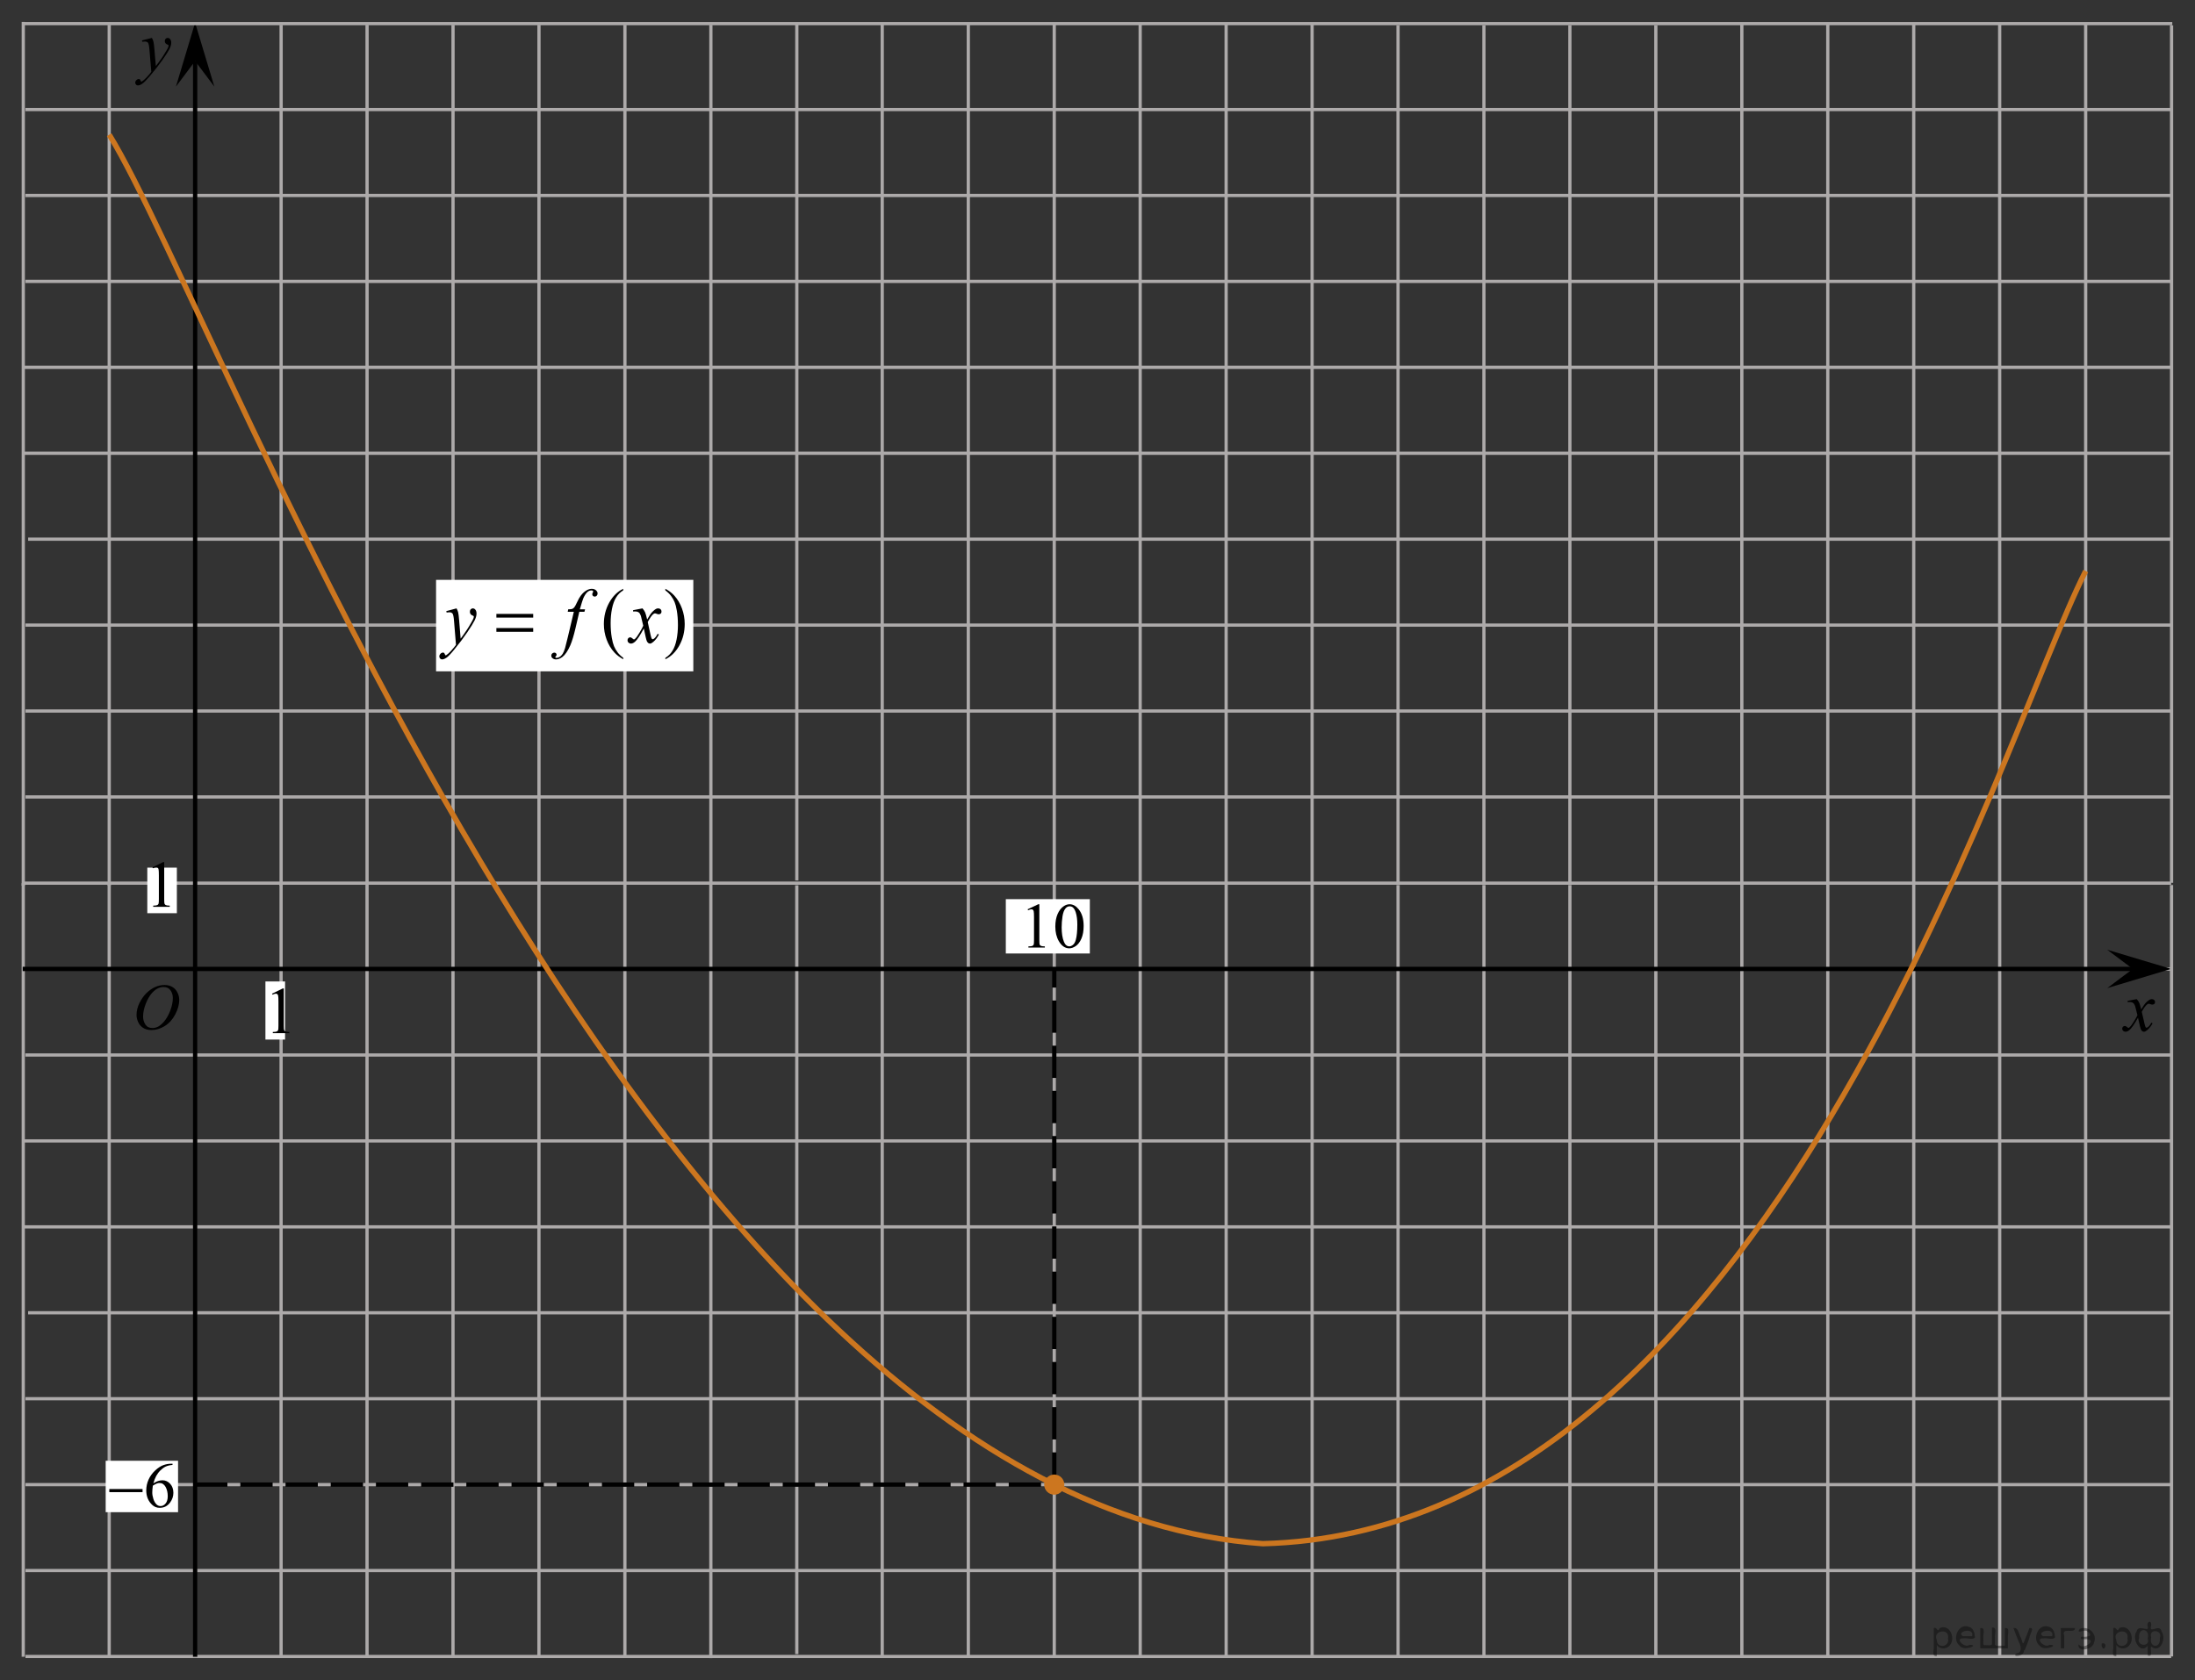 <?xml version="1.0" encoding="utf-8"?>
<!-- Generator: Adobe Illustrator 16.0.0, SVG Export Plug-In . SVG Version: 6.00 Build 0)  -->
<!DOCTYPE svg PUBLIC "-//W3C//DTD SVG 1.1//EN" "http://www.w3.org/Graphics/SVG/1.1/DTD/svg11.dtd">
<svg version="1.1" id="Слой_1" xmlns="http://www.w3.org/2000/svg" xmlns:xlink="http://www.w3.org/1999/xlink" x="0px" y="0px"
	 width="509.908px" height="390.385px" viewBox="36.368 -203.715 509.908 390.385"
	 enable-background="new 36.368 -203.715 509.908 390.385" xml:space="preserve">
<rect x="36.368" y="-203.715" width="509.908" height="390.385" fill="#333333" stroke="none"/>
<line fill="none" stroke="#ADAAAA" stroke-width="0.75" stroke-miterlimit="10" x1="41.768" y1="1.505" x2="540.74" y2="1.505"/>
<line fill="none" stroke="#ADAAAA" stroke-width="0.75" stroke-miterlimit="10" x1="42.26" y1="21.473" x2="540.74" y2="21.473"/>
<line fill="none" stroke="#ADAAAA" stroke-width="0.75" stroke-miterlimit="10" x1="42.26" y1="41.438" x2="540.74" y2="41.438"/>
<line fill="none" stroke="#ADAAAA" stroke-width="0.75" stroke-miterlimit="10" x1="41.761" y1="61.404" x2="540.74" y2="61.404"/>
<line fill="none" stroke="#ADAAAA" stroke-width="0.75" stroke-miterlimit="10" x1="41.761" y1="81.372" x2="540.74" y2="81.372"/>
<line fill="none" stroke="#ADAAAA" stroke-width="0.75" stroke-miterlimit="10" x1="42.9" y1="101.337" x2="540.823" y2="101.337"/>
<line fill="none" stroke="#ADAAAA" stroke-width="0.75" stroke-miterlimit="10" x1="42.284" y1="121.305" x2="540.74" y2="121.305"/>
<line fill="none" stroke="#ADAAAA" stroke-width="0.75" stroke-miterlimit="10" x1="42.284" y1="141.271" x2="540.74" y2="141.271"/>
<line fill="none" stroke="#ADAAAA" stroke-width="0.75" stroke-miterlimit="10" x1="42.284" y1="161.236" x2="540.74" y2="161.236"/>
<line fill="none" stroke="#ADAAAA" stroke-width="0.75" stroke-miterlimit="10" x1="42.284" y1="181.205" x2="540.74" y2="181.205"/>
<line fill="none" stroke="#ADAAAA" stroke-width="0.75" stroke-miterlimit="10" x1="41.768" y1="181.27" x2="41.768" y2="1.505"/>
<line fill="none" stroke="#ADAAAA" stroke-width="0.75" stroke-miterlimit="10" x1="61.733" y1="181.27" x2="61.733" y2="1.505"/>
<line fill="none" stroke="#ADAAAA" stroke-width="0.75" stroke-miterlimit="10" x1="81.699" y1="181.27" x2="81.699" y2="1.505"/>
<line fill="none" stroke="#ADAAAA" stroke-width="0.75" stroke-miterlimit="10" x1="101.667" y1="181.27" x2="101.667" y2="1.505"/>
<line fill="none" stroke="#ADAAAA" stroke-width="0.75" stroke-miterlimit="10" x1="121.633" y1="181.084" x2="121.633" y2="1.505"/>
<line fill="none" stroke="#ADAAAA" stroke-width="0.75" stroke-miterlimit="10" x1="141.601" y1="181.084" x2="141.601" y2="1.505"/>
<line fill="none" stroke="#ADAAAA" stroke-width="0.75" stroke-miterlimit="10" x1="161.567" y1="181.084" x2="161.567" y2="1.505"/>
<line fill="none" stroke="#ADAAAA" stroke-width="0.75" stroke-miterlimit="10" x1="181.532" y1="181.084" x2="181.532" y2="1.505"/>
<line fill="none" stroke="#ADAAAA" stroke-width="0.75" stroke-miterlimit="10" x1="201.5" y1="181.586" x2="201.5" y2="1.505"/>
<line fill="none" stroke="#ADAAAA" stroke-width="0.75" stroke-miterlimit="10" x1="221.467" y1="180.648" x2="221.467" y2="2.005"/>
<line fill="none" stroke="#ADAAAA" stroke-width="0.75" stroke-miterlimit="10" x1="261.312" y1="181.205" x2="261.312" y2="1.515"/>
<line fill="none" stroke="#ADAAAA" stroke-width="0.75" stroke-miterlimit="10" x1="281.276" y1="181.205" x2="281.276" y2="1.515"/>
<line fill="none" stroke="#ADAAAA" stroke-width="0.75" stroke-miterlimit="10" x1="301.241" y1="181.205" x2="301.241" y2="1.515"/>
<line fill="none" stroke="#ADAAAA" stroke-width="0.75" stroke-miterlimit="10" x1="321.209" y1="181.205" x2="321.209" y2="1.515"/>
<line fill="none" stroke="#ADAAAA" stroke-width="0.75" stroke-miterlimit="10" x1="341.176" y1="181.205" x2="341.176" y2="1.505"/>
<line fill="none" stroke="#ADAAAA" stroke-width="0.75" stroke-miterlimit="10" x1="361.141" y1="181.205" x2="361.141" y2="1.951"/>
<line fill="none" stroke="#ADAAAA" stroke-width="0.75" stroke-miterlimit="10" x1="381.097" y1="181.192" x2="381.097" y2="1.939"/>
<line fill="none" stroke="#ADAAAA" stroke-width="0.75" stroke-miterlimit="10" x1="401.063" y1="181.192" x2="401.063" y2="1.939"/>
<line fill="none" stroke="#ADAAAA" stroke-width="0.75" stroke-miterlimit="10" x1="421.029" y1="181.192" x2="421.029" y2="1.939"/>
<line fill="none" stroke="#ADAAAA" stroke-width="0.75" stroke-miterlimit="10" x1="441.008" y1="181.205" x2="441.008" y2="1.515"/>
<polygon points="531.83,21.435 525.888,16.98 540.74,21.43 525.894,25.896 "/>
<g>
	<g>
		<g>
			<g>
				<g>
					<g>
						<defs>
							<rect id="SVGID_1_" x="525.854" y="22.863" width="16.128" height="18.541"/>
						</defs>
						<clipPath id="SVGID_2_">
							<use xlink:href="#SVGID_1_"  overflow="visible"/>
						</clipPath>
						<g clip-path="url(#SVGID_2_)">
							<path d="M532.735,28.453c0.258,0.283,0.448,0.566,0.584,0.849c0.094,0.194,0.248,0.709,0.465,1.541l0.688-1.074
								c0.187-0.262,0.406-0.512,0.668-0.746c0.267-0.236,0.494-0.396,0.693-0.484c0.127-0.055,0.266-0.082,0.418-0.082
								c0.226,0,0.404,0.064,0.539,0.189c0.133,0.125,0.201,0.275,0.201,0.457c0,0.205-0.039,0.348-0.119,0.424
								c-0.146,0.135-0.314,0.203-0.504,0.203c-0.109,0-0.23-0.023-0.355-0.072c-0.245-0.088-0.411-0.131-0.495-0.131
								c-0.128,0-0.271,0.076-0.443,0.229c-0.326,0.281-0.715,0.828-1.166,1.64l0.645,2.803c0.104,0.429,0.188,0.687,0.252,0.771
								c0.066,0.086,0.142,0.127,0.203,0.127c0.111,0,0.24-0.063,0.389-0.188c0.289-0.25,0.533-0.576,0.738-0.979l0.275,0.146
								c-0.33,0.642-0.75,1.172-1.26,1.597c-0.289,0.239-0.533,0.358-0.732,0.358c-0.295,0-0.525-0.172-0.701-0.515
								c-0.104-0.213-0.338-1.125-0.684-2.737c-0.82,1.474-1.479,2.42-1.972,2.844c-0.317,0.271-0.63,0.408-0.93,0.408
								c-0.211,0-0.399-0.078-0.575-0.235c-0.125-0.119-0.188-0.279-0.188-0.48c0-0.18,0.059-0.328,0.174-0.447
								c0.115-0.119,0.256-0.18,0.424-0.18s0.351,0.088,0.537,0.262c0.137,0.125,0.24,0.188,0.314,0.188
								c0.063,0,0.145-0.043,0.239-0.131c0.247-0.205,0.586-0.65,1.013-1.336c0.424-0.687,0.703-1.181,0.834-1.48
								c-0.326-1.32-0.502-2.021-0.527-2.096c-0.121-0.354-0.277-0.604-0.473-0.75s-0.48-0.222-0.857-0.222
								c-0.121,0-0.26,0.007-0.418,0.019v-0.295L532.735,28.453z"/>
						</g>
					</g>
				</g>
			</g>
		</g>
	</g>
</g>
<g>
	<g>
		<g>
			<g>
				<g>
					<g>
						<g>
							<defs>
								<polygon id="SVGID_3_" points="74.618,-179.593 83.717,-179.593 83.717,-200.113 57.292,-200.113 57.292,-179.593 								
									"/>
							</defs>
							<clipPath id="SVGID_4_">
								<use xlink:href="#SVGID_3_"  overflow="visible"/>
							</clipPath>
							<g clip-path="url(#SVGID_4_)">
								<path d="M71.652-194.909c0.179,0.317,0.302,0.613,0.369,0.889c0.065,0.276,0.137,0.819,0.205,1.627l0.348,4.033
									c0.314-0.394,0.771-1.016,1.369-1.869c0.289-0.415,0.646-0.98,1.07-1.697c0.258-0.438,0.416-0.743,0.473-0.918
									c0.031-0.087,0.048-0.178,0.048-0.271c0-0.06-0.019-0.109-0.056-0.146c-0.037-0.038-0.133-0.083-0.287-0.135
									c-0.153-0.052-0.282-0.147-0.387-0.287c-0.104-0.14-0.152-0.299-0.152-0.479c0-0.224,0.063-0.404,0.188-0.541
									c0.125-0.137,0.283-0.205,0.475-0.205c0.229,0,0.428,0.1,0.59,0.299c0.162,0.199,0.244,0.474,0.244,0.824
									c0,0.432-0.145,0.925-0.426,1.479c-0.283,0.555-0.83,1.406-1.639,2.554c-0.812,1.147-1.787,2.399-2.938,3.755
									c-0.793,0.935-1.381,1.523-1.765,1.767c-0.383,0.244-0.711,0.364-0.983,0.364c-0.162,0-0.306-0.063-0.431-0.192
									c-0.122-0.128-0.184-0.277-0.184-0.446c0-0.214,0.084-0.407,0.256-0.582c0.17-0.176,0.354-0.263,0.556-0.263
									c0.104,0,0.19,0.024,0.26,0.074c0.041,0.026,0.088,0.104,0.138,0.233c0.051,0.128,0.096,0.214,0.139,0.258
									c0.024,0.027,0.061,0.041,0.096,0.041c0.029,0,0.088-0.027,0.166-0.082c0.289-0.188,0.625-0.48,1.008-0.885
									c0.504-0.536,0.877-0.974,1.117-1.313l-0.438-5.197c-0.074-0.858-0.186-1.38-0.332-1.566s-0.395-0.279-0.74-0.279
									c-0.108,0-0.307,0.017-0.59,0.049l-0.069-0.303L71.652-194.909z"/>
							</g>
						</g>
					</g>
				</g>
			</g>
		</g>
	</g>
</g>
<path fill="none" stroke="#000000" stroke-width="1.25" stroke-linejoin="round" stroke-miterlimit="8" d="M283.168,115.182"/>
<path fill="none" stroke="#000000" stroke-width="1.25" stroke-linejoin="round" stroke-miterlimit="8" d="M276.538,143.216"/>
<path fill="none" stroke="#000000" stroke-width="1.25" stroke-linejoin="round" stroke-miterlimit="8" d="M300.118,100.876"/>
<path fill="none" stroke="#000000" stroke-width="1.25" stroke-linejoin="round" stroke-miterlimit="8" d="M321.327,149.373"/>
<path fill="none" stroke="#000000" stroke-width="1.25" stroke-linejoin="round" stroke-miterlimit="8" d="M287.595,101.333"/>
<path fill="none" stroke="#000000" stroke-width="1.25" stroke-linejoin="round" stroke-miterlimit="8" d="M294.142,95.268"/>
<path fill="none" stroke="#000000" stroke-width="1.25" stroke-linejoin="round" stroke-miterlimit="8" d="M300.401,101.447"/>
<path fill="none" stroke="#000000" stroke-width="1.25" stroke-linejoin="round" stroke-miterlimit="8" d="M340.807,121.257"/>
<path fill="none" stroke="#000000" stroke-width="1.25" stroke-linejoin="round" stroke-miterlimit="8" d="M329.733,159.314"/>
<path fill="none" stroke="#000000" stroke-width="1.25" stroke-linejoin="round" stroke-miterlimit="8" d="M321.209,149.098"/>
<path fill="none" d="M329.141,59.91"/>
<path fill="none" d="M258.426,130.625"/>
<line fill="none" x1="257.926" y1="126.958" x2="328.641" y2="56.243"/>
<line fill="none" x1="265.426" y1="125.636" x2="265.778" y2="125.636"/>
<line fill="none" x1="259.885" y1="134.125" x2="253.146" y2="113.875"/>
<line fill="none" x1="252.261" y1="113.125" x2="252.094" y2="112.958"/>
<line fill="none" x1="250.261" y1="111.611" x2="250.094" y2="111.208"/>
<path fill="none" d="M254.176,118.574c0,0-0.17,0-0.381,0"/>
<path fill="none" d="M244.844,105.074c0,0-0.456,0-1.021,0"/>
<path fill="none" stroke="#000000" stroke-width="1.25" stroke-linejoin="round" stroke-miterlimit="8" d="M254.176,119.083"/>
<path fill="none" stroke="#000000" stroke-width="1.25" stroke-linejoin="round" stroke-miterlimit="8" d="M241.429,101.337"/>
<path fill="none" stroke="#000000" stroke-width="1.25" stroke-linejoin="round" stroke-miterlimit="8" d="M230.183,92.555"/>
<path fill="none" stroke="#000000" stroke-width="1.25" stroke-linejoin="round" stroke-miterlimit="8" d="M241.429,101.337"/>
<path fill="none" stroke="#000000" stroke-width="1.25" stroke-linejoin="round" stroke-miterlimit="8" d="M221.467,64.552"/>
<path fill="none" stroke="#000000" stroke-width="1.25" stroke-linejoin="round" stroke-miterlimit="8" d="M222.293,78.102"/>
<path fill="none" stroke="#000000" stroke-width="1.25" stroke-linejoin="round" stroke-miterlimit="8" d="M209.181,41.902"/>
<path fill="none" stroke="#000000" stroke-width="1.25" stroke-linejoin="round" stroke-miterlimit="8" d="M221.479,64.682"/>
<path fill="none" stroke="#000000" stroke-width="1.25" stroke-linejoin="round" stroke-miterlimit="8" d="M188.917,64.912"/>
<path fill="none" stroke="#000000" stroke-width="1.25" stroke-linejoin="round" stroke-miterlimit="8" d="M194.063,70.175"/>
<path fill="none" stroke="#000000" stroke-width="1.25" stroke-linejoin="round" stroke-miterlimit="8" d="M163.806,22.903"/>
<path fill="none" stroke="#000000" stroke-width="1.25" stroke-linejoin="round" stroke-miterlimit="8" d="M209.661,42.346"/>
<path fill="none" stroke="#000000" stroke-width="1.25" stroke-linejoin="round" stroke-miterlimit="8" d="M163.806,22.904"/>
<path fill="none" stroke="#000000" stroke-width="1.25" stroke-linejoin="round" stroke-miterlimit="8" d="M157.763,22.894"/>
<path fill="none" stroke="#000000" stroke-width="1.25" stroke-linejoin="round" stroke-miterlimit="8" d="M150.553,29.292"/>
<path fill="none" stroke="#000000" stroke-width="1.25" stroke-linejoin="round" stroke-miterlimit="8" d="M150.59,29.195"/>
<path fill="none" stroke="#000000" stroke-width="1.25" stroke-linejoin="round" stroke-miterlimit="8" d="M141.601,61.404"/>
<path fill="none" stroke="#000000" stroke-width="1.25" stroke-linejoin="round" stroke-miterlimit="8" d="M287.597,101.333"/>
<path fill="none" stroke="#000000" stroke-width="1.25" stroke-linejoin="round" stroke-miterlimit="8" d="M283.122,115.376"/>
<path fill="none" stroke="#000000" stroke-width="1.25" stroke-linejoin="round" stroke-miterlimit="8" d="M275.199,139.389"/>
<path fill="none" stroke="#000000" stroke-width="1.25" stroke-linejoin="round" stroke-miterlimit="8" d="M281.746,134.247"/>
<path fill="none" stroke="#000000" stroke-width="1.25" stroke-linejoin="round" stroke-miterlimit="8" d="M288.004,139.488"/>
<line fill="none" stroke="#ADAAAA" stroke-width="0.75" stroke-miterlimit="10" x1="460.973" y1="181.205" x2="460.973" y2="1.515"/>
<line fill="none" stroke="#ADAAAA" stroke-width="0.75" stroke-miterlimit="10" x1="480.938" y1="181.205" x2="480.938" y2="1.515"/>
<line fill="none" stroke="#ADAAAA" stroke-width="0.75" stroke-miterlimit="10" x1="500.905" y1="181.205" x2="500.905" y2="1.515"/>
<line fill="none" stroke="#ADAAAA" stroke-width="0.75" stroke-miterlimit="10" x1="520.872" y1="181.205" x2="520.872" y2="1.505"/>
<line fill="none" stroke="#ADAAAA" stroke-width="0.75" stroke-miterlimit="10" x1="540.823" y1="181.192" x2="540.823" y2="1.939"/>
<line fill="none" stroke="#ADAAAA" stroke-width="0.75" stroke-miterlimit="10" x1="42.267" y1="-178.26" x2="540.747" y2="-178.26"/>
<line fill="none" stroke="#ADAAAA" stroke-width="0.75" stroke-miterlimit="10" x1="42.267" y1="-158.292" x2="540.747" y2="-158.292"/>
<line fill="none" stroke="#ADAAAA" stroke-width="0.75" stroke-miterlimit="10" x1="42.267" y1="-138.327" x2="540.747" y2="-138.327"/>
<line fill="none" stroke="#ADAAAA" stroke-width="0.75" stroke-miterlimit="10" x1="41.768" y1="-118.361" x2="540.747" y2="-118.361"/>
<line fill="none" stroke="#ADAAAA" stroke-width="0.75" stroke-miterlimit="10" x1="41.768" y1="-98.393" x2="540.747" y2="-98.393"/>
<line fill="none" stroke="#ADAAAA" stroke-width="0.75" stroke-miterlimit="10" x1="42.907" y1="-78.428" x2="540.747" y2="-78.428"/>
<line fill="none" stroke="#ADAAAA" stroke-width="0.75" stroke-miterlimit="10" x1="42.291" y1="-58.46" x2="540.747" y2="-58.46"/>
<line fill="none" stroke="#ADAAAA" stroke-width="0.75" stroke-miterlimit="10" x1="42.291" y1="-38.493" x2="540.747" y2="-38.493"/>
<line fill="none" stroke="#ADAAAA" stroke-width="0.75" stroke-miterlimit="10" x1="42.291" y1="-18.528" x2="540.747" y2="-18.528"/>
<line fill="none" stroke="#ADAAAA" stroke-width="0.75" stroke-miterlimit="10" x1="41.775" y1="2.095" x2="41.775" y2="-198.631"/>
<line fill="none" stroke="#ADAAAA" stroke-width="0.75" stroke-miterlimit="10" x1="61.74" y1="2.095" x2="61.74" y2="-197.94"/>
<path fill="none" stroke="#ADAAAA" stroke-width="0.75" stroke-miterlimit="10" d="M81.706-178.26"/>
<path fill="none" stroke="#ADAAAA" stroke-width="0.75" stroke-miterlimit="10" d="M81.706,1.505"/>
<line fill="none" stroke="#ADAAAA" stroke-width="0.75" stroke-miterlimit="10" x1="101.674" y1="2.095" x2="101.674" y2="-197.94"/>
<line fill="none" stroke="#ADAAAA" stroke-width="0.75" stroke-miterlimit="10" x1="121.64" y1="1.473" x2="121.64" y2="-197.94"/>
<line fill="none" stroke="#ADAAAA" stroke-width="0.75" stroke-miterlimit="10" x1="141.608" y1="1.473" x2="141.608" y2="-197.94"/>
<line fill="none" stroke="#ADAAAA" stroke-width="0.75" stroke-miterlimit="10" x1="161.574" y1="1.473" x2="161.574" y2="-197.94"/>
<line fill="none" stroke="#ADAAAA" stroke-width="0.75" stroke-miterlimit="10" x1="181.539" y1="1.473" x2="181.539" y2="-197.94"/>
<line fill="none" stroke="#ADAAAA" stroke-width="0.75" stroke-miterlimit="10" x1="201.507" y1="1.473" x2="201.507" y2="-197.94"/>
<line fill="none" stroke="#ADAAAA" stroke-width="0.75" stroke-miterlimit="10" x1="221.474" y1="0.884" x2="221.474" y2="-198.228"/>
<line fill="none" stroke="#ADAAAA" stroke-width="0.75" stroke-miterlimit="10" x1="261.308" y1="1.44" x2="261.308" y2="-198.281"/>
<line fill="none" stroke="#ADAAAA" stroke-width="0.75" stroke-miterlimit="10" x1="281.271" y1="1.44" x2="281.271" y2="-198.281"/>
<line fill="none" stroke="#ADAAAA" stroke-width="0.75" stroke-miterlimit="10" x1="301.236" y1="1.44" x2="301.236" y2="-198.281"/>
<line fill="none" stroke="#ADAAAA" stroke-width="0.75" stroke-miterlimit="10" x1="321.204" y1="1.44" x2="321.204" y2="-198.281"/>
<line fill="none" stroke="#ADAAAA" stroke-width="0.75" stroke-miterlimit="10" x1="341.171" y1="1.44" x2="341.171" y2="-198.292"/>
<line fill="none" stroke="#ADAAAA" stroke-width="0.75" stroke-miterlimit="10" x1="361.136" y1="1.44" x2="361.136" y2="-197.796"/>
<line fill="none" stroke="#ADAAAA" stroke-width="0.75" stroke-miterlimit="10" x1="381.092" y1="1.426" x2="381.092" y2="-197.81"/>
<line fill="none" stroke="#ADAAAA" stroke-width="0.75" stroke-miterlimit="10" x1="401.059" y1="1.426" x2="401.059" y2="-197.81"/>
<line fill="none" stroke="#ADAAAA" stroke-width="0.75" stroke-miterlimit="10" x1="421.024" y1="1.426" x2="421.024" y2="-197.81"/>
<line fill="none" stroke="#ADAAAA" stroke-width="0.75" stroke-miterlimit="10" x1="441.003" y1="1.44" x2="441.003" y2="-198.281"/>
<path fill="none" stroke="#000000" stroke-width="1.25" stroke-linejoin="round" stroke-miterlimit="8" d="M283.175-64.583"/>
<path fill="none" stroke="#000000" stroke-width="1.25" stroke-linejoin="round" stroke-miterlimit="8" d="M276.545-36.549"/>
<path fill="none" stroke="#000000" stroke-width="1.25" stroke-linejoin="round" stroke-miterlimit="8" d="M300.125-78.889"/>
<path fill="none" stroke="#000000" stroke-width="1.25" stroke-linejoin="round" stroke-miterlimit="8" d="M321.334-30.392"/>
<path fill="none" stroke="#000000" stroke-width="1.25" stroke-linejoin="round" stroke-miterlimit="8" d="M287.603-78.432"/>
<path fill="none" stroke="#000000" stroke-width="1.25" stroke-linejoin="round" stroke-miterlimit="8" d="M294.147-84.497"/>
<path fill="none" stroke="#000000" stroke-width="1.25" stroke-linejoin="round" stroke-miterlimit="8" d="M300.408-78.317"/>
<path fill="none" stroke="#000000" stroke-width="1.25" stroke-linejoin="round" stroke-miterlimit="8" d="M340.813-58.508"/>
<path fill="none" stroke="#000000" stroke-width="1.25" stroke-linejoin="round" stroke-miterlimit="8" d="M329.74-20.45"/>
<path fill="none" stroke="#000000" stroke-width="1.25" stroke-linejoin="round" stroke-miterlimit="8" d="M321.216-30.667"/>
<path fill="none" d="M329.147-119.854"/>
<path fill="none" d="M258.433-49.14"/>
<line fill="none" x1="257.933" y1="-52.807" x2="328.647" y2="-123.521"/>
<line fill="none" x1="265.433" y1="-54.129" x2="265.785" y2="-54.129"/>
<line fill="none" x1="259.892" y1="-45.64" x2="253.151" y2="-65.89"/>
<line fill="none" x1="252.269" y1="-66.64" x2="252.101" y2="-66.807"/>
<line fill="none" x1="250.268" y1="-68.153" x2="250.101" y2="-68.557"/>
<path fill="none" d="M254.183-61.19c0,0-0.17,0-0.381,0"/>
<path fill="none" d="M244.851-74.69c0,0-0.456,0-1.021,0"/>
<path fill="none" stroke="#000000" stroke-width="1.25" stroke-linejoin="round" stroke-miterlimit="8" d="M254.183-60.682"/>
<path fill="none" stroke="#000000" stroke-width="1.25" stroke-linejoin="round" stroke-miterlimit="8" d="M241.436-78.428"/>
<path fill="none" stroke="#000000" stroke-width="1.25" stroke-linejoin="round" stroke-miterlimit="8" d="M230.189-87.21"/>
<path fill="none" stroke="#000000" stroke-width="1.25" stroke-linejoin="round" stroke-miterlimit="8" d="M241.436-78.428"/>
<path fill="none" stroke="#000000" stroke-width="1.25" stroke-linejoin="round" stroke-miterlimit="8" d="M221.474-115.213"/>
<path fill="none" stroke="#000000" stroke-width="1.25" stroke-linejoin="round" stroke-miterlimit="8" d="M222.3-101.663"/>
<path fill="none" stroke="#000000" stroke-width="1.25" stroke-linejoin="round" stroke-miterlimit="8" d="M209.188-137.863"/>
<path fill="none" stroke="#000000" stroke-width="1.25" stroke-linejoin="round" stroke-miterlimit="8" d="M221.486-115.083"/>
<path fill="none" stroke="#000000" stroke-width="1.25" stroke-linejoin="round" stroke-miterlimit="8" d="M188.924-114.853"/>
<path fill="none" stroke="#000000" stroke-width="1.25" stroke-linejoin="round" stroke-miterlimit="8" d="M194.07-109.59"/>
<path fill="none" stroke="#000000" stroke-width="1.25" stroke-linejoin="round" stroke-miterlimit="8" d="M163.813-156.862"/>
<path fill="none" stroke="#000000" stroke-width="1.25" stroke-linejoin="round" stroke-miterlimit="8" d="M209.668-137.418"/>
<path fill="none" stroke="#000000" stroke-width="1.25" stroke-linejoin="round" stroke-miterlimit="8" d="M163.813-156.861"/>
<path fill="none" stroke="#000000" stroke-width="1.25" stroke-linejoin="round" stroke-miterlimit="8" d="M157.77-156.871"/>
<path fill="none" stroke="#000000" stroke-width="1.25" stroke-linejoin="round" stroke-miterlimit="8" d="M150.56-150.473"/>
<path fill="none" stroke="#000000" stroke-width="1.25" stroke-linejoin="round" stroke-miterlimit="8" d="M150.597-150.57"/>
<path fill="none" stroke="#000000" stroke-width="1.25" stroke-linejoin="round" stroke-miterlimit="8" d="M141.608-118.361"/>
<path fill="none" stroke="#000000" stroke-width="1.25" stroke-linejoin="round" stroke-miterlimit="8" d="M287.604-78.432"/>
<path fill="none" stroke="#000000" stroke-width="1.25" stroke-linejoin="round" stroke-miterlimit="8" d="M283.129-64.389"/>
<path fill="none" stroke="#000000" stroke-width="1.25" stroke-linejoin="round" stroke-miterlimit="8" d="M275.206-40.376"/>
<path fill="none" stroke="#000000" stroke-width="1.25" stroke-linejoin="round" stroke-miterlimit="8" d="M281.753-45.518"/>
<path fill="none" stroke="#000000" stroke-width="1.25" stroke-linejoin="round" stroke-miterlimit="8" d="M288.011-40.276"/>
<line fill="none" stroke="#ADAAAA" stroke-width="0.75" stroke-miterlimit="10" x1="460.968" y1="1.44" x2="460.968" y2="-198.281"/>
<line fill="none" stroke="#ADAAAA" stroke-width="0.75" stroke-miterlimit="10" x1="480.933" y1="1.44" x2="480.933" y2="-198.281"/>
<line fill="none" stroke="#ADAAAA" stroke-width="0.75" stroke-miterlimit="10" x1="500.9" y1="1.44" x2="500.9" y2="-198.281"/>
<line fill="none" stroke="#ADAAAA" stroke-width="0.75" stroke-miterlimit="10" x1="520.879" y1="1.44" x2="520.879" y2="-198.292"/>
<line fill="none" stroke="#ADAAAA" stroke-width="0.75" stroke-miterlimit="10" x1="540.83" y1="1.426" x2="540.83" y2="-197.81"/>
<line fill="none" stroke="#000000" stroke-miterlimit="10" x1="81.699" y1="181.27" x2="81.699" y2="-189.535"/>
<polygon points="81.696,-189.535 77.241,-183.593 81.692,-198.445 86.157,-183.598 "/>
<line opacity="0.99" fill="none" stroke="#ADAAAA" stroke-width="0.75" stroke-miterlimit="10" enable-background="new    " x1="241.312" y1="181.393" x2="241.312" y2="-198.292"/>
<line fill="none" stroke="#000000" stroke-miterlimit="10" x1="41.643" y1="21.438" x2="533.918" y2="21.438"/>
<line fill="none" stroke="#ADAAAA" stroke-width="0.75" stroke-miterlimit="10" x1="41.558" y1="-198.228" x2="540.997" y2="-198.228"/>
<path fill="none" stroke="#ADAAAA" stroke-width="0.75" stroke-miterlimit="10" d="M540.997-178.26"/>
<path fill="none" stroke="#ADAAAA" stroke-width="0.75" stroke-miterlimit="10" d="M42.516-178.26"/>
<path fill="none" stroke="#CC761F" stroke-width="1.25" stroke-linejoin="round" stroke-miterlimit="8" d="M61.74-172.416
	c26.345,42.318,125.345,317.313,267.994,327.412C446.906,151.992,500.919-31.759,520.879-71.02"/>
<line fill="none" stroke="#000000" stroke-linejoin="round" stroke-miterlimit="10" stroke-dasharray="7.5,3" x1="281.276" y1="141.271" x2="281.276" y2="21.772"/>
<line fill="none" stroke="#000000" stroke-linejoin="round" stroke-miterlimit="10" stroke-dasharray="7.5,3" x1="81.699" y1="141.271" x2="281.276" y2="141.271"/>
<rect x="70.587" y="-2.099" fill="#FFFFFF" width="6.867" height="10.586"/>
<g>
	<g>
		<path d="M71.782-2.176l2.484-1.209h0.248v8.599c0,0.57,0.021,0.926,0.07,1.066c0.047,0.14,0.146,0.248,0.297,0.323
			c0.15,0.074,0.457,0.117,0.92,0.127v0.278H71.96V6.73c0.482-0.01,0.793-0.051,0.936-0.124c0.141-0.072,0.236-0.17,0.295-0.293
			c0.055-0.122,0.082-0.489,0.082-1.1v-5.498c0-0.74-0.025-1.217-0.074-1.427c-0.035-0.16-0.1-0.277-0.191-0.353
			c-0.094-0.076-0.203-0.113-0.336-0.113c-0.186,0-0.441,0.078-0.773,0.233L71.782-2.176z"/>
	</g>
</g>
<rect x="98.027" y="24.349" fill="#FFFFFF" width="4.563" height="13.5"/>
<g>
	<g>
		<path d="M99.565,27.186l2.484-1.209h0.248v8.599c0,0.57,0.021,0.926,0.07,1.066c0.047,0.14,0.146,0.248,0.297,0.323
			c0.15,0.074,0.457,0.117,0.917,0.127v0.278h-3.839v-0.278c0.482-0.01,0.792-0.051,0.935-0.124c0.141-0.072,0.236-0.17,0.295-0.293
			c0.055-0.122,0.082-0.489,0.082-1.1v-5.497c0-0.74-0.025-1.217-0.074-1.427c-0.035-0.16-0.1-0.277-0.193-0.353
			c-0.092-0.076-0.203-0.113-0.334-0.113c-0.186,0-0.443,0.078-0.773,0.233L99.565,27.186z"/>
	</g>
</g>
<g>
	<g>
		<g>
			<g>
				<g>
					<g>
						<defs>
							<rect id="SVGID_5_" x="65.135" y="21.664" width="16.439" height="17.871"/>
						</defs>
						<clipPath id="SVGID_6_">
							<use xlink:href="#SVGID_5_"  overflow="visible"/>
						</clipPath>
						<g clip-path="url(#SVGID_6_)">
							<path d="M74.614,25.171c0.661,0,1.248,0.146,1.758,0.433c0.51,0.287,0.91,0.714,1.199,1.276
								c0.288,0.562,0.436,1.147,0.436,1.753c0,1.072-0.311,2.198-0.932,3.378c-0.621,1.18-1.435,2.078-2.435,2.697
								c-1,0.62-2.035,0.932-3.104,0.932c-0.771,0-1.414-0.172-1.934-0.515c-0.519-0.342-0.898-0.793-1.146-1.354
								c-0.248-0.562-0.371-1.104-0.371-1.633c0-0.938,0.227-1.858,0.674-2.771c0.447-0.913,0.982-1.676,1.605-2.289
								c0.623-0.612,1.289-1.084,1.994-1.414C73.068,25.336,73.818,25.171,74.614,25.171z M74.364,25.645
								c-0.49,0-0.974,0.122-1.438,0.366c-0.466,0.244-0.935,0.643-1.396,1.195c-0.462,0.554-0.875,1.279-1.244,2.176
								c-0.451,1.104-0.677,2.145-0.677,3.123c0,0.698,0.179,1.317,0.535,1.856c0.359,0.539,0.908,0.81,1.646,0.81
								c0.447,0,0.887-0.111,1.313-0.332c0.431-0.223,0.875-0.602,1.345-1.138c0.584-0.675,1.071-1.535,1.475-2.581
								c0.396-1.046,0.597-2.021,0.597-2.928c0-0.669-0.181-1.262-0.537-1.776C75.622,25.902,75.083,25.645,74.364,25.645z"/>
						</g>
					</g>
				</g>
			</g>
		</g>
	</g>
</g>
<g>
	<path fill="#CC761F" d="M281.276,138.932c-1.289,0-2.34,1.048-2.34,2.341c0,1.288,1.051,2.337,2.34,2.337
		c1.291,0,2.34-1.049,2.34-2.337C283.616,139.98,282.569,138.932,281.276,138.932L281.276,138.932z"/>
	<path fill="none" d="M281.276,138.932c-1.289,0-2.34,1.048-2.34,2.341c0,1.288,1.051,2.337,2.34,2.337
		c1.291,0,2.34-1.049,2.34-2.337C283.616,139.98,282.569,138.932,281.276,138.932L281.276,138.932z"/>
</g>
<rect x="60.919" y="135.725" fill="#FFFFFF" width="16.813" height="11.95"/>
<g>
	<g>
		<path d="M76.446,136.42v0.269c-0.647,0.063-1.176,0.19-1.585,0.382c-0.409,0.192-0.814,0.484-1.213,0.877
			c-0.399,0.393-0.73,0.83-0.993,1.313c-0.263,0.483-0.482,1.056-0.658,1.721c0.706-0.48,1.414-0.721,2.125-0.721
			c0.682,0,1.272,0.271,1.772,0.814s0.75,1.241,0.75,2.095c0,0.824-0.252,1.576-0.757,2.255c-0.608,0.824-1.412,1.236-2.412,1.236
			c-0.682,0-1.26-0.223-1.735-0.669c-0.932-0.868-1.397-1.993-1.397-3.375c0-0.882,0.179-1.721,0.537-2.517
			c0.358-0.795,0.869-1.5,1.533-2.116c0.664-0.615,1.3-1.03,1.908-1.243c0.608-0.214,1.174-0.32,1.699-0.32L76.446,136.42
			L76.446,136.42z M71.872,141.511c-0.088,0.654-0.132,1.184-0.132,1.586c0,0.465,0.087,0.971,0.261,1.517
			c0.174,0.545,0.433,0.978,0.776,1.298c0.25,0.228,0.554,0.342,0.912,0.342c0.426,0,0.808-0.199,1.144-0.597
			c0.335-0.397,0.503-0.965,0.503-1.701c0-0.829-0.167-1.547-0.5-2.153c-0.333-0.605-0.806-0.909-1.419-0.909
			c-0.187,0-0.386,0.039-0.6,0.116C72.604,141.087,72.289,141.254,71.872,141.511z"/>
	</g>
	<g>
		<path d="M61.762,142.296h7.722v0.721h-7.722V142.296z"/>
	</g>
</g>
<rect x="270.022" y="5.225" fill="#FFFFFF" width="19.519" height="12.624"/>
<g>
	<g>
		<path d="M275.086,7.579l2.478-1.171h0.246v8.328c0,0.553,0.024,0.896,0.071,1.032c0.048,0.136,0.146,0.24,0.298,0.313
			c0.149,0.072,0.454,0.113,0.914,0.123v0.27h-3.826v-0.27c0.479-0.01,0.791-0.05,0.931-0.12c0.141-0.07,0.237-0.164,0.293-0.283
			c0.055-0.119,0.083-0.474,0.083-1.065V9.412c0-0.718-0.025-1.178-0.075-1.382c-0.035-0.155-0.099-0.27-0.19-0.342
			c-0.094-0.072-0.205-0.109-0.334-0.109c-0.187,0-0.443,0.076-0.773,0.226L275.086,7.579z"/>
		<path d="M281.524,11.602c0-1.125,0.175-2.094,0.523-2.905c0.352-0.813,0.814-1.417,1.396-1.814
			c0.449-0.315,0.914-0.474,1.396-0.474c0.78,0,1.479,0.386,2.101,1.157c0.775,0.955,1.164,2.249,1.164,3.884
			c0,1.144-0.17,2.116-0.511,2.916c-0.341,0.8-0.774,1.381-1.302,1.742s-1.037,0.541-1.527,0.541c-0.971,0-1.777-0.555-2.424-1.665
			C281.797,14.048,281.524,12.92,281.524,11.602z M282.995,11.783c0,1.357,0.172,2.466,0.518,3.324
			c0.285,0.722,0.711,1.083,1.275,1.083c0.271,0,0.551-0.117,0.841-0.353c0.29-0.236,0.511-0.629,0.66-1.182
			c0.229-0.834,0.345-2.01,0.345-3.527c0-1.125-0.119-2.063-0.359-2.814c-0.181-0.558-0.412-0.953-0.697-1.186
			c-0.205-0.16-0.453-0.24-0.743-0.24c-0.34,0-0.644,0.147-0.908,0.443c-0.358,0.402-0.604,1.035-0.735,1.898
			C283.06,10.094,282.995,10.944,282.995,11.783z"/>
	</g>
</g>
<rect x="137.666" y="-68.972" fill="#FFFFFF" width="59.762" height="21.255"/>
<g>
	<g>
		<g>
			<g>
				<g>
					<g>
						<g>
							<g>
								<g>
									<g>
										<defs>
											<rect id="SVGID_7_" x="135.441" y="-70.754" width="63.693" height="24.588"/>
										</defs>
										<clipPath id="SVGID_8_">
											<use xlink:href="#SVGID_7_"  overflow="visible"/>
										</clipPath>
										<g clip-path="url(#SVGID_8_)">
											<path d="M181.156-50.847v0.326c-0.82-0.446-1.508-0.968-2.057-1.567c-0.781-0.851-1.389-1.854-1.813-3.011
												c-0.426-1.157-0.637-2.355-0.637-3.602c0-1.818,0.412-3.479,1.244-4.979c0.83-1.5,1.914-2.572,3.25-3.218v0.37
												c-0.668,0.397-1.217,0.943-1.645,1.637c-0.432,0.693-0.748,1.57-0.961,2.633c-0.211,1.063-0.314,2.171-0.314,3.328
												c0,1.256,0.09,2.397,0.271,3.425c0.143,0.812,0.313,1.46,0.516,1.95c0.199,0.49,0.475,0.961,0.814,1.413
												C180.162-51.688,180.605-51.259,181.156-50.847z"/>
											<path d="M190.928-66.527v-0.37c0.822,0.439,1.512,0.96,2.063,1.559c0.775,0.857,1.377,1.862,1.801,3.016
												c0.424,1.152,0.637,2.354,0.637,3.604c0,1.819-0.412,3.479-1.24,4.979c-0.826,1.5-1.91,2.57-3.254,3.218v-0.326
												c0.668-0.405,1.221-0.952,1.646-1.642c0.436-0.69,0.752-1.567,0.961-2.634c0.209-1.064,0.313-2.177,0.313-3.332
												c0-1.25-0.088-2.393-0.27-3.426c-0.139-0.81-0.309-1.458-0.512-1.945c-0.201-0.486-0.477-0.957-0.813-1.408
												C191.928-65.684,191.482-66.117,190.928-66.527z"/>
										</g>
									</g>
								</g>
							</g>
						</g>
					</g>
				</g>
			</g>
		</g>
		<g>
			<g>
				<g>
					<g>
						<g>
							<g>
								<g>
									<g>
										<defs>
											<rect id="SVGID_9_" x="135.441" y="-70.754" width="63.693" height="24.588"/>
										</defs>
										<clipPath id="SVGID_10_">
											<use xlink:href="#SVGID_9_"  overflow="visible"/>
										</clipPath>
										<g clip-path="url(#SVGID_10_)">
											<path d="M142.426-62.345c0.188,0.341,0.313,0.659,0.383,0.956c0.068,0.297,0.145,0.879,0.213,1.748l0.355,4.332
												c0.326-0.423,0.801-1.092,1.418-2.007c0.301-0.446,0.668-1.055,1.105-1.823c0.27-0.469,0.434-0.798,0.486-0.985
												c0.033-0.095,0.049-0.189,0.049-0.291c0-0.063-0.02-0.117-0.057-0.159c-0.039-0.041-0.141-0.089-0.299-0.146
												c-0.16-0.056-0.293-0.159-0.398-0.308c-0.104-0.15-0.156-0.321-0.156-0.517c0-0.24,0.063-0.434,0.193-0.58
												c0.13-0.146,0.293-0.221,0.488-0.221c0.234,0,0.439,0.107,0.607,0.321c0.168,0.214,0.252,0.509,0.252,0.885
												c0,0.464-0.146,0.994-0.438,1.589c-0.293,0.596-0.855,1.511-1.691,2.743c-0.836,1.231-1.852,2.576-3.039,4.032
												c-0.816,1.003-1.428,1.636-1.82,1.896c-0.396,0.262-0.736,0.394-1.021,0.394c-0.168,0-0.313-0.069-0.445-0.207
												c-0.127-0.139-0.188-0.299-0.188-0.479c0-0.229,0.09-0.438,0.268-0.625c0.178-0.188,0.367-0.281,0.572-0.281
												c0.107,0,0.197,0.025,0.271,0.079c0.043,0.028,0.092,0.112,0.143,0.251c0.055,0.139,0.102,0.229,0.146,0.276
												c0.023,0.029,0.063,0.044,0.102,0.044c0.031,0,0.088-0.028,0.17-0.088c0.301-0.2,0.646-0.518,1.043-0.951
												c0.521-0.576,0.906-1.045,1.156-1.409l-0.455-5.581c-0.076-0.922-0.188-1.481-0.346-1.683
												c-0.148-0.199-0.404-0.299-0.77-0.299c-0.111,0-0.313,0.018-0.607,0.053l-0.07-0.326L142.426-62.345z"/>
											<path d="M172.281-62.135l-0.146,0.581h-1.188l-0.896,3.848c-0.396,1.695-0.797,3.008-1.197,3.937
												c-0.568,1.309-1.186,2.213-1.84,2.712c-0.5,0.381-1,0.572-1.5,0.572c-0.326,0-0.604-0.105-0.83-0.317
												c-0.168-0.146-0.252-0.337-0.252-0.571c0-0.188,0.066-0.352,0.207-0.487c0.139-0.14,0.311-0.207,0.51-0.207
												c0.146,0,0.271,0.05,0.369,0.148c0.104,0.102,0.148,0.215,0.148,0.344c0,0.129-0.059,0.25-0.172,0.36
												c-0.088,0.082-0.131,0.146-0.131,0.186c0,0.054,0.021,0.095,0.059,0.123c0.051,0.041,0.125,0.063,0.23,0.063
												c0.232,0,0.479-0.079,0.736-0.237c0.26-0.158,0.486-0.396,0.689-0.708c0.201-0.313,0.391-0.769,0.566-1.359
												c0.076-0.247,0.279-1.062,0.611-2.438l1.416-5.96h-1.416l0.111-0.581c0.449,0,0.768-0.033,0.941-0.101
												c0.182-0.067,0.348-0.197,0.49-0.389c0.148-0.189,0.348-0.547,0.582-1.068c0.32-0.705,0.631-1.25,0.924-1.639
												c0.398-0.521,0.822-0.914,1.27-1.176c0.439-0.261,0.855-0.392,1.25-0.392c0.41,0,0.742,0.112,0.992,0.339
												c0.25,0.227,0.375,0.472,0.375,0.735c0,0.206-0.063,0.379-0.188,0.52c-0.125,0.142-0.285,0.211-0.479,0.211
												c-0.168,0-0.309-0.053-0.412-0.158c-0.104-0.104-0.158-0.231-0.158-0.378c0-0.095,0.035-0.211,0.104-0.349
												c0.072-0.138,0.105-0.229,0.105-0.276c0-0.082-0.023-0.145-0.072-0.186c-0.07-0.06-0.176-0.088-0.311-0.088
												c-0.346,0-0.648,0.116-0.924,0.352c-0.361,0.313-0.688,0.799-0.979,1.461c-0.145,0.347-0.416,1.206-0.807,2.58h1.191
												v-0.005h0.016v-0.002H172.281z"/>
											<path d="M185.623-62.345c0.268,0.306,0.467,0.611,0.604,0.916c0.102,0.211,0.26,0.767,0.479,1.664l0.717-1.162
												c0.189-0.281,0.424-0.55,0.691-0.806c0.271-0.255,0.51-0.431,0.717-0.523c0.131-0.059,0.271-0.088,0.436-0.088
												c0.23,0,0.42,0.068,0.561,0.203c0.139,0.135,0.207,0.299,0.207,0.493c0,0.223-0.039,0.375-0.121,0.458
												c-0.15,0.146-0.326,0.22-0.521,0.22c-0.111,0-0.232-0.025-0.365-0.079c-0.256-0.094-0.428-0.141-0.52-0.141
												c-0.129,0-0.279,0.083-0.463,0.247c-0.338,0.305-0.734,0.896-1.205,1.771l0.668,3.029
												c0.105,0.464,0.189,0.741,0.264,0.832c0.068,0.091,0.145,0.136,0.211,0.136c0.115,0,0.248-0.066,0.396-0.202
												c0.303-0.27,0.557-0.621,0.77-1.057l0.285,0.158c-0.346,0.691-0.773,1.268-1.309,1.726
												c-0.297,0.258-0.553,0.389-0.756,0.389c-0.307,0-0.549-0.186-0.729-0.556c-0.113-0.229-0.354-1.215-0.709-2.958
												c-0.85,1.59-1.525,2.615-2.035,3.072c-0.332,0.293-0.65,0.439-0.961,0.439c-0.223,0-0.416-0.085-0.6-0.256
												c-0.131-0.129-0.191-0.302-0.191-0.52c0-0.194,0.063-0.355,0.182-0.484c0.117-0.129,0.266-0.192,0.438-0.192
												c0.17,0,0.355,0.095,0.555,0.281c0.143,0.136,0.248,0.202,0.324,0.202c0.063,0,0.146-0.047,0.254-0.141
												c0.256-0.224,0.604-0.705,1.043-1.444c0.438-0.739,0.729-1.271,0.859-1.603c-0.338-1.427-0.52-2.182-0.547-2.265
												c-0.125-0.381-0.287-0.649-0.484-0.81c-0.201-0.159-0.496-0.238-0.893-0.238c-0.125,0-0.271,0.006-0.432,0.021v-0.317
												L185.623-62.345z"/>
										</g>
									</g>
								</g>
							</g>
						</g>
					</g>
				</g>
			</g>
		</g>
		<g>
			<g>
				<g>
					<g>
						<g>
							<g>
								<g>
									<g>
										<defs>
											<rect id="SVGID_11_" x="135.441" y="-70.754" width="63.693" height="24.588"/>
										</defs>
										<clipPath id="SVGID_12_">
											<use xlink:href="#SVGID_11_"  overflow="visible"/>
										</clipPath>
										<g clip-path="url(#SVGID_12_)">
											<path d="M151.68-61.059h8.553v0.854h-8.553V-61.059z M151.68-57.775h8.553v0.872h-8.553V-57.775z"/>
										</g>
									</g>
								</g>
							</g>
						</g>
					</g>
				</g>
			</g>
		</g>
	</g>
</g>
<path fill="none" stroke="#0A990A" stroke-width="1.25" stroke-linecap="round" stroke-linejoin="round" stroke-miterlimit="8" d="
	M41.558-198.631"/>
<path fill="none" stroke="#0A990A" stroke-width="1.25" stroke-linecap="round" stroke-linejoin="round" stroke-miterlimit="8" d="
	M36.368-203.715"/>
<path fill="none" stroke="#0A990A" stroke-width="1.25" stroke-linecap="round" stroke-linejoin="round" stroke-miterlimit="8" d="
	M38.075-201.713"/>
<path fill="none" stroke="#0A990A" stroke-width="1.25" stroke-linecap="round" stroke-linejoin="round" stroke-miterlimit="8" d="
	M546.276,186.67"/>
<path fill="none" stroke="#0A990A" stroke-width="1.25" stroke-linecap="round" stroke-linejoin="round" stroke-miterlimit="8" d="
	M541.087,181.586"/>
<path fill="none" stroke="#0A990A" stroke-width="1.25" stroke-linecap="round" stroke-linejoin="round" stroke-miterlimit="8" d="
	M542.794,183.588"/>
<g style="stroke:none;fill:#000;fill-opacity:0.4" > <path d="m 486.3,178.6 c 0,0.8 0,1.6 0,2.5 -1.3,0.2 -0.6,-1.5 -0.7,-2.3 0,-1.4 0,-2.8 0,-4.2 0.8,-0.4 0.8,1.3 1.4,0.0 2.2,-1.0 3.7,2.2 2.4,3.9 -0.6,1.0 -2.4,1.2 -3.1,0.0 z m 2.6,-1.6 c 0.5,-2.5 -3.7,-1.9 -2.6,0.4 0.0,2.1 3.1,1.6 2.6,-0.4 z" /> <path d="m 495.2,176.7 c -0.4,0.8 -1.9,0.1 -2.8,0.3 -2.0,-0.1 0.3,2.4 1.5,1.5 2.5,0.0 -1.4,1.6 -2.3,0.2 -1.9,-1.5 -0.3,-5.3 2.1,-4.4 0.9,0.2 1.4,1.2 1.4,2.2 z m -0.7,-0.2 c 0.6,-2.3 -4.0,-1.0 -2.1,0.0 0.7,0 1.4,-0.0 2.1,-0.0 z" /> <path d="m 500.1,178.7 c 0.6,0 1.3,0 2.0,0 0,-1.3 0,-2.7 0,-4.1 1.3,-0.2 0.6,1.5 0.7,2.3 0,0.8 0,1.6 0,2.4 -2.1,0 -4.2,0 -6.4,0 0,-1.5 0,-3.1 0,-4.7 1.3,-0.2 0.6,1.5 0.7,2.3 0.1,0.5 -0.2,1.6 0.2,1.7 0.5,-0.1 1.6,0.2 1.8,-0.2 0,-1.3 0,-2.6 0,-3.9 1.3,-0.2 0.6,1.5 0.7,2.3 0,0.5 0,1.1 0,1.7 z" /> <path d="m 506.5,179.8 c 0.3,1.4 -3.0,1.7 -1.7,0.7 1.5,-0.2 1.0,-1.9 0.5,-2.8 -0.4,-1.0 -0.8,-2.0 -1.2,-3.1 1.2,-0.2 1.2,1.4 1.7,2.2 0.2,0.2 0.4,1.9 0.7,1.2 0.4,-1.1 0.9,-2.2 1.3,-3.4 1.4,-0.2 0.0,1.5 -0.0,2.3 -0.3,0.9 -0.7,1.9 -1.1,2.9 z" /> <path d="m 513.8,176.7 c -0.4,0.8 -1.9,0.1 -2.8,0.3 -2.0,-0.1 0.3,2.4 1.5,1.5 2.5,0.0 -1.4,1.6 -2.3,0.2 -1.9,-1.5 -0.3,-5.3 2.1,-4.4 0.9,0.2 1.4,1.2 1.4,2.2 z m -0.7,-0.2 c 0.6,-2.3 -4.0,-1.0 -2.1,0.0 0.7,0 1.4,-0.0 2.1,-0.0 z" /> <path d="m 515.1,179.3 c 0,-1.5 0,-3.1 0,-4.7 1.1,0 2.2,0 3.3,0 0.0,1.5 -3.3,-0.4 -2.5,1.8 0,0.9 0,1.9 0,2.9 -0.2,0 -0.5,0 -0.7,0 z" /> <path d="m 519.3,178.4 c 0.7,1.4 4.2,-0.8 2.1,-1.2 -0.5,-0.1 -2.2,0.3 -1.5,-0.6 1.0,0.1 3.1,0.0 1.4,-1.2 -0.6,-0.7 -2.8,0.8 -1.8,-0.6 2.0,-0.9 4.2,1.2 3.3,3.2 -0.2,1.5 -3.5,2.3 -3.6,0.7 l 0,-0.1 0,-0.0 0,0 z" /> <path d="m 524.6,178.2 c 1.6,-0.5 0.6,2.3 -0.0,0.6 -0.0,-0.2 0.0,-0.4 0.0,-0.6 z" /> <path d="m 528.0,178.6 c 0,0.8 0,1.6 0,2.5 -1.3,0.2 -0.6,-1.5 -0.7,-2.3 0,-1.4 0,-2.8 0,-4.2 0.8,-0.4 0.8,1.3 1.4,0.0 2.2,-1.0 3.7,2.2 2.4,3.9 -0.6,1.0 -2.4,1.2 -3.1,0.0 z m 2.6,-1.6 c 0.5,-2.5 -3.7,-1.9 -2.6,0.4 0.0,2.1 3.1,1.6 2.6,-0.4 z" /> <path d="m 533.3,176.9 c -0.8,1.9 2.7,2.3 2.0,0.1 0.6,-2.4 -2.3,-2.7 -2.0,-0.1 z m 2.0,4.2 c 0,-0.8 0,-1.6 0,-2.4 -1.8,2.2 -3.8,-1.7 -2.6,-3.3 0.4,-1.8 3.0,0.3 2.6,-1.1 -0.4,-1.1 0.9,-1.8 0.8,-0.3 -0.7,2.2 2.1,-0.6 2.4,1.4 1.2,1.6 -0.3,5.2 -2.4,3.5 -0.4,0.6 0.6,2.5 -0.8,2.1 z m 2.8,-4.2 c 0.8,-1.9 -2.7,-2.3 -2.0,-0.1 -0.6,2.4 2.3,2.7 2.0,0.1 z" /> </g></svg>

<!--File created and owned by https://sdamgia.ru. Copying is prohibited. All rights reserved.-->
